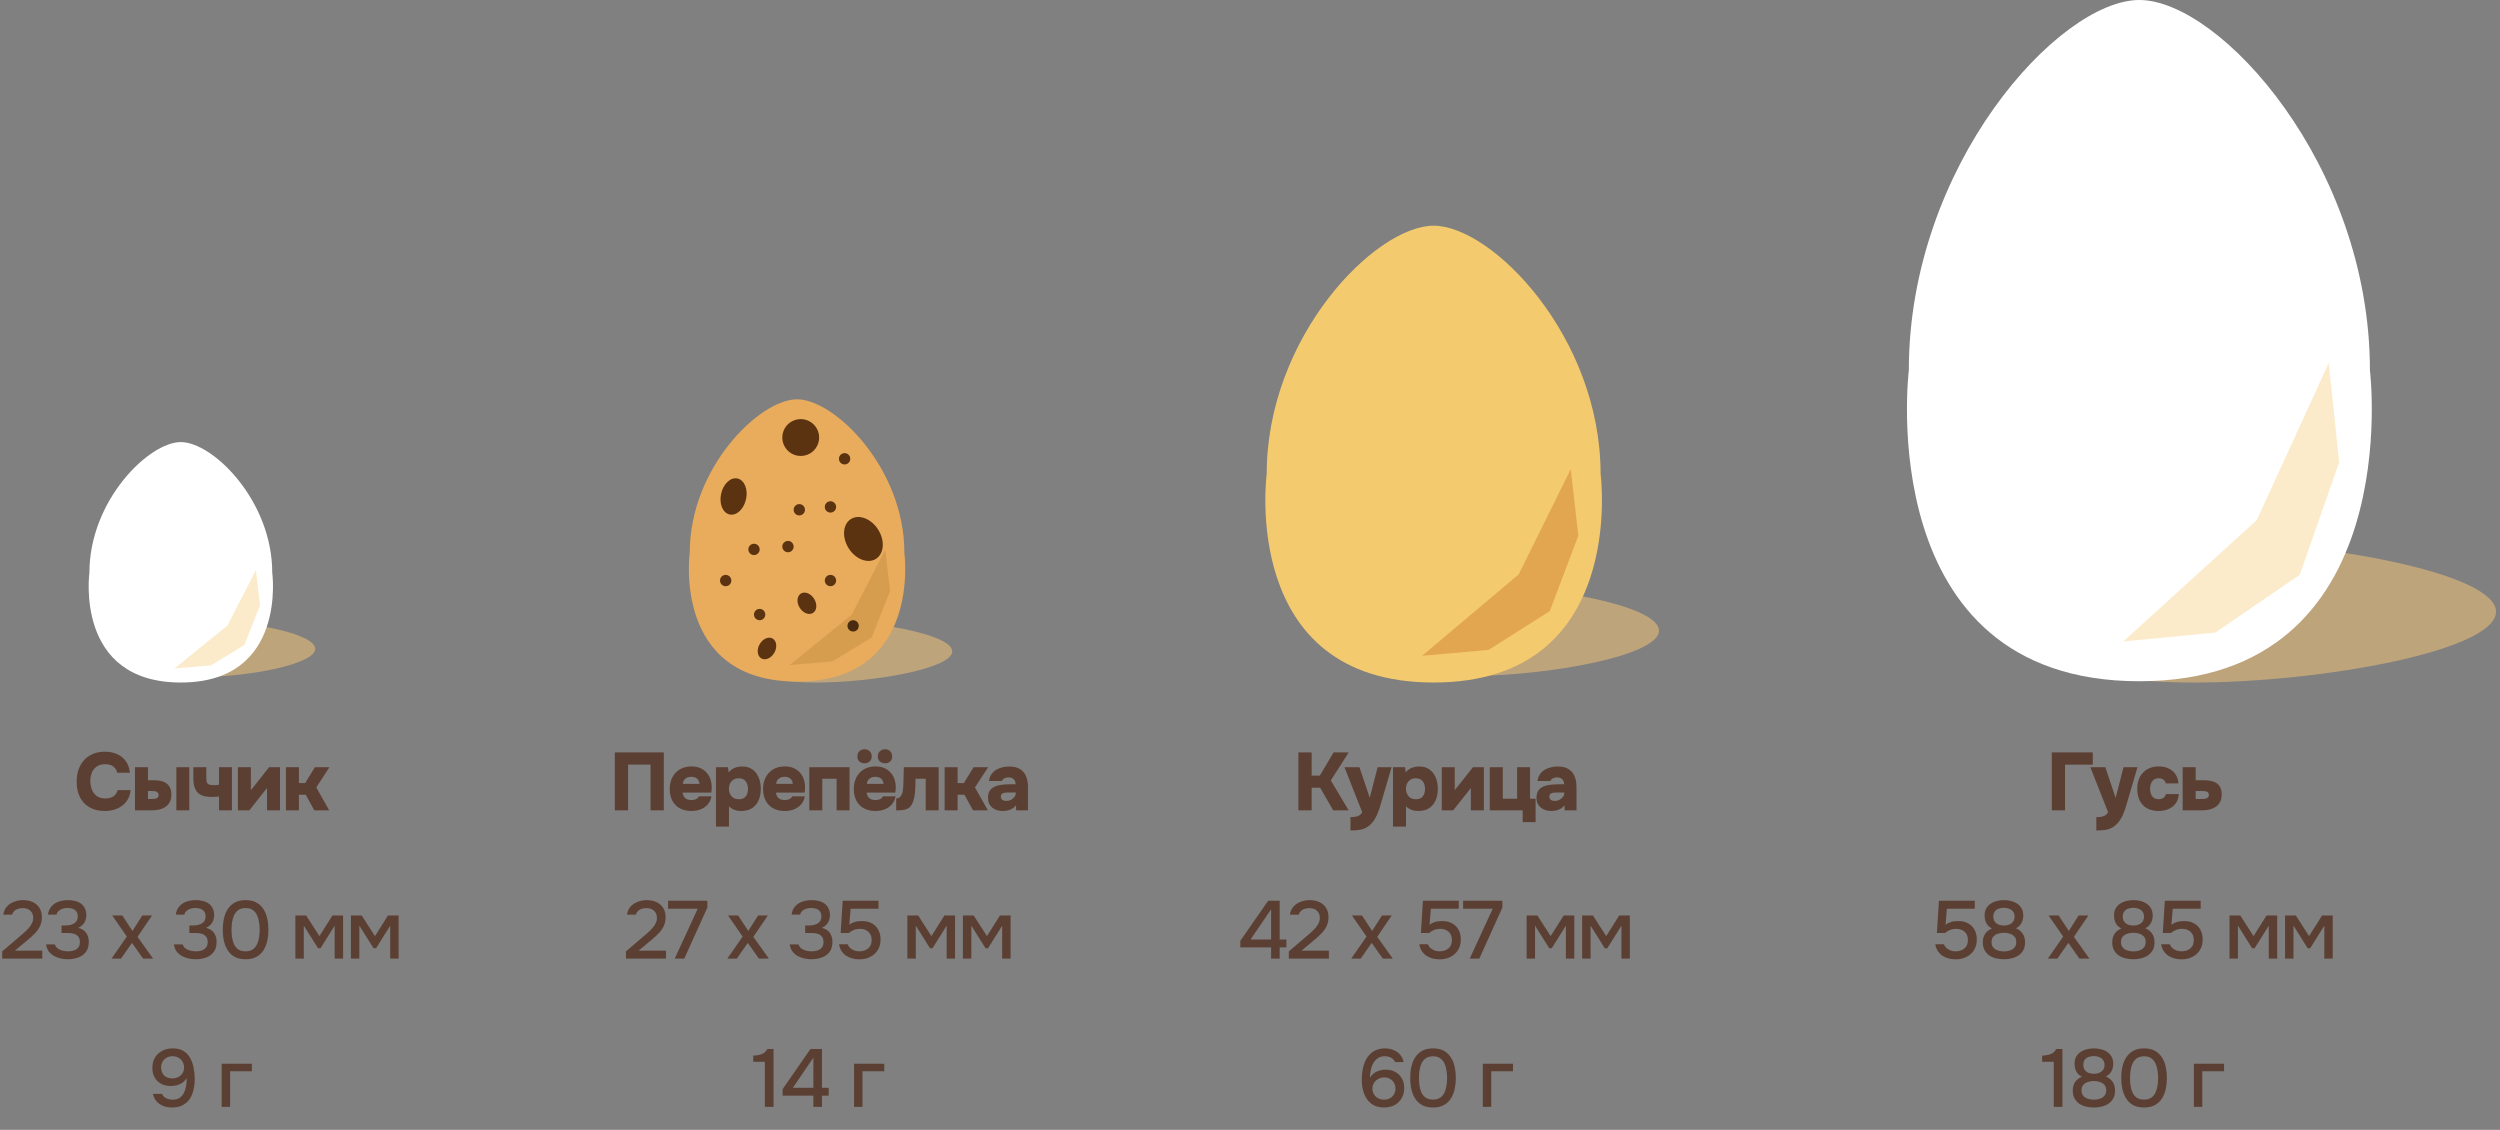 <?xml version="1.0" encoding="UTF-8"?> <svg xmlns="http://www.w3.org/2000/svg" width="489" height="221" viewBox="0 0 489 221" fill="none"><rect x="0" y="0" width="489" height="221" fill="#808080" stroke="none"/><path d="M61.658 126.911C61.658 129.97 48.306 132.45 38.669 132.45C29.033 132.45 26.76 129.97 26.76 126.911C26.76 123.851 29.033 121.371 38.669 121.371C48.306 121.371 61.658 123.851 61.658 126.911Z" fill="#BEA47B"></path><path d="M53.252 112.029C53.252 112.029 56.221 133.501 35.37 133.501C14.519 133.501 17.488 112.029 17.488 112.029C17.488 97.889 29.122 86.471 35.37 86.471C41.617 86.471 53.252 97.889 53.252 112.029Z" fill="white"></path><path d="M44.477 122.37L34.12 130.755L41.258 130.142L47.809 126.153L50.865 118.384L50.055 111.531L44.477 122.37Z" fill="#FBEBCA"></path><path d="M20.547 158.63C19.374 158.63 18.371 158.395 17.539 157.926C16.707 157.457 16.073 156.79 15.635 155.926C15.209 155.062 14.995 154.049 14.995 152.886C14.995 151.702 15.219 150.673 15.667 149.798C16.115 148.923 16.75 148.246 17.571 147.766C18.403 147.275 19.385 147.03 20.515 147.03C21.39 147.03 22.179 147.185 22.883 147.494C23.587 147.803 24.158 148.262 24.595 148.87C25.043 149.467 25.315 150.225 25.411 151.142H22.931C22.803 150.619 22.542 150.214 22.147 149.926C21.763 149.627 21.241 149.478 20.579 149.478C19.865 149.478 19.294 149.643 18.867 149.974C18.441 150.294 18.131 150.705 17.939 151.206C17.758 151.707 17.667 152.23 17.667 152.774C17.667 153.339 17.763 153.883 17.955 154.406C18.158 154.929 18.473 155.355 18.899 155.686C19.337 156.017 19.913 156.182 20.627 156.182C21.054 156.182 21.427 156.118 21.747 155.99C22.078 155.862 22.35 155.675 22.563 155.43C22.777 155.185 22.926 154.891 23.011 154.55H25.555C25.47 155.435 25.187 156.182 24.707 156.79C24.238 157.398 23.635 157.857 22.899 158.166C22.174 158.475 21.39 158.63 20.547 158.63ZM26.398 158.502V150.07H28.942V152.614H30.11C30.568 152.614 31.006 152.657 31.422 152.742C31.838 152.827 32.2 152.977 32.51 153.19C32.83 153.403 33.075 153.697 33.246 154.07C33.427 154.433 33.518 154.897 33.518 155.462C33.518 156.027 33.411 156.502 33.198 156.886C32.995 157.27 32.718 157.585 32.366 157.83C32.014 158.065 31.614 158.235 31.166 158.342C30.728 158.449 30.275 158.502 29.806 158.502H26.398ZM28.942 156.278H29.662C29.875 156.278 30.062 156.267 30.222 156.246C30.392 156.225 30.536 156.187 30.654 156.134C30.782 156.07 30.872 155.99 30.926 155.894C30.99 155.798 31.022 155.675 31.022 155.526C31.022 155.366 30.99 155.238 30.926 155.142C30.872 155.035 30.798 154.955 30.702 154.902C30.606 154.838 30.488 154.795 30.35 154.774C30.222 154.742 30.072 154.726 29.902 154.726H28.942V156.278ZM34.494 158.502V150.07H37.022V158.502H34.494ZM42.839 158.502V155.798C42.413 155.841 42.093 155.867 41.879 155.878C41.676 155.878 41.484 155.878 41.303 155.878C40.492 155.878 39.831 155.75 39.319 155.494C38.807 155.238 38.428 154.843 38.183 154.31C37.938 153.777 37.815 153.105 37.815 152.294V150.07H40.359V152.214C40.359 152.47 40.38 152.705 40.423 152.918C40.477 153.121 40.599 153.281 40.791 153.398C40.983 153.515 41.287 153.574 41.703 153.574C41.852 153.574 42.023 153.569 42.215 153.558C42.418 153.547 42.626 153.531 42.839 153.51V150.07H45.367V158.502H42.839ZM46.531 158.502V150.07H49.075V154.582C49.139 154.486 49.203 154.39 49.267 154.294C49.342 154.198 49.417 154.113 49.491 154.038L52.627 150.07H54.771V158.502H52.227V154.118C52.153 154.235 52.073 154.347 51.987 154.454C51.902 154.55 51.817 154.651 51.731 154.758L48.771 158.502H46.531ZM55.926 158.502V150.07H58.47V153.174H59.686L61.59 150.07H64.438L61.862 154.022L64.39 158.502H61.478L59.798 155.446H58.47V158.502H55.926Z" fill="#5B3F33"></path><path d="M0.432 187.502V186.094L3.616 183.374C3.883 183.15 4.176 182.899 4.496 182.622C4.827 182.345 5.141 182.046 5.44 181.726C5.749 181.406 6 181.065 6.192 180.702C6.395 180.339 6.496 179.961 6.496 179.566C6.496 178.958 6.309 178.483 5.936 178.142C5.573 177.801 5.077 177.63 4.448 177.63C3.915 177.63 3.461 177.742 3.088 177.966C2.725 178.19 2.485 178.505 2.368 178.91H0.64C0.736 178.259 0.976 177.726 1.36 177.31C1.744 176.894 2.213 176.585 2.768 176.382C3.323 176.169 3.904 176.062 4.512 176.062C5.216 176.062 5.845 176.19 6.4 176.446C6.955 176.702 7.392 177.081 7.712 177.582C8.032 178.073 8.192 178.675 8.192 179.39C8.192 180.062 8.064 180.659 7.808 181.182C7.552 181.705 7.211 182.179 6.784 182.606C6.368 183.033 5.915 183.449 5.424 183.854L2.912 185.95H8.272V187.502H0.432ZM13.271 187.63C12.791 187.63 12.317 187.577 11.847 187.47C11.378 187.363 10.941 187.198 10.535 186.974C10.141 186.75 9.805 186.451 9.527 186.078C9.261 185.705 9.09 185.251 9.015 184.718H10.727C10.845 185.059 11.037 185.331 11.303 185.534C11.581 185.726 11.89 185.865 12.231 185.95C12.583 186.035 12.935 186.078 13.287 186.078C13.522 186.078 13.773 186.057 14.039 186.014C14.317 185.971 14.573 185.886 14.807 185.758C15.053 185.63 15.25 185.443 15.399 185.198C15.549 184.953 15.623 184.638 15.623 184.254C15.623 183.881 15.554 183.582 15.415 183.358C15.277 183.123 15.09 182.942 14.855 182.814C14.631 182.686 14.375 182.601 14.087 182.558C13.799 182.515 13.501 182.494 13.191 182.494H12.039V181.022H12.759C13.101 181.022 13.421 180.99 13.719 180.926C14.018 180.851 14.274 180.75 14.487 180.622C14.711 180.483 14.887 180.307 15.015 180.094C15.143 179.87 15.207 179.598 15.207 179.278C15.207 178.83 15.111 178.489 14.919 178.254C14.727 178.009 14.477 177.838 14.167 177.742C13.858 177.646 13.522 177.598 13.159 177.598C12.861 177.598 12.562 177.646 12.263 177.742C11.975 177.827 11.719 177.966 11.495 178.158C11.271 178.35 11.122 178.595 11.047 178.894H9.383C9.447 178.393 9.597 177.966 9.831 177.614C10.077 177.251 10.375 176.953 10.727 176.718C11.09 176.483 11.49 176.318 11.927 176.222C12.365 176.115 12.818 176.062 13.287 176.062C13.767 176.062 14.221 176.115 14.647 176.222C15.085 176.318 15.469 176.483 15.799 176.718C16.13 176.953 16.391 177.262 16.583 177.646C16.786 178.019 16.887 178.478 16.887 179.022C16.887 179.395 16.823 179.742 16.695 180.062C16.578 180.382 16.397 180.665 16.151 180.91C15.917 181.145 15.629 181.342 15.287 181.502C15.746 181.598 16.13 181.774 16.439 182.03C16.749 182.286 16.978 182.601 17.127 182.974C17.287 183.337 17.367 183.742 17.367 184.19C17.367 184.894 17.239 185.47 16.983 185.918C16.727 186.366 16.391 186.713 15.975 186.958C15.57 187.203 15.127 187.379 14.647 187.486C14.167 187.582 13.709 187.63 13.271 187.63ZM21.814 187.502L24.806 183.198L21.958 179.07H23.926L25.91 182.094L27.83 179.07H29.734L26.902 183.246L29.942 187.502H27.99L25.814 184.43L23.67 187.502H21.814ZM38.273 187.63C37.793 187.63 37.319 187.577 36.849 187.47C36.38 187.363 35.943 187.198 35.537 186.974C35.142 186.75 34.806 186.451 34.529 186.078C34.263 185.705 34.092 185.251 34.017 184.718H35.729C35.846 185.059 36.038 185.331 36.305 185.534C36.583 185.726 36.892 185.865 37.233 185.95C37.585 186.035 37.937 186.078 38.289 186.078C38.524 186.078 38.775 186.057 39.041 186.014C39.319 185.971 39.575 185.886 39.809 185.758C40.054 185.63 40.252 185.443 40.401 185.198C40.55 184.953 40.625 184.638 40.625 184.254C40.625 183.881 40.556 183.582 40.417 183.358C40.279 183.123 40.092 182.942 39.857 182.814C39.633 182.686 39.377 182.601 39.089 182.558C38.801 182.515 38.502 182.494 38.193 182.494H37.041V181.022H37.761C38.102 181.022 38.422 180.99 38.721 180.926C39.02 180.851 39.276 180.75 39.489 180.622C39.713 180.483 39.889 180.307 40.017 180.094C40.145 179.87 40.209 179.598 40.209 179.278C40.209 178.83 40.113 178.489 39.921 178.254C39.729 178.009 39.478 177.838 39.169 177.742C38.86 177.646 38.524 177.598 38.161 177.598C37.862 177.598 37.564 177.646 37.265 177.742C36.977 177.827 36.721 177.966 36.497 178.158C36.273 178.35 36.124 178.595 36.049 178.894H34.385C34.449 178.393 34.599 177.966 34.833 177.614C35.078 177.251 35.377 176.953 35.729 176.718C36.092 176.483 36.492 176.318 36.929 176.222C37.367 176.115 37.82 176.062 38.289 176.062C38.769 176.062 39.222 176.115 39.649 176.222C40.087 176.318 40.471 176.483 40.801 176.718C41.132 176.953 41.393 177.262 41.585 177.646C41.788 178.019 41.889 178.478 41.889 179.022C41.889 179.395 41.825 179.742 41.697 180.062C41.58 180.382 41.398 180.665 41.153 180.91C40.919 181.145 40.63 181.342 40.289 181.502C40.748 181.598 41.132 181.774 41.441 182.03C41.751 182.286 41.98 182.601 42.129 182.974C42.289 183.337 42.369 183.742 42.369 184.19C42.369 184.894 42.241 185.47 41.985 185.918C41.729 186.366 41.393 186.713 40.977 186.958C40.572 187.203 40.129 187.379 39.649 187.486C39.169 187.582 38.711 187.63 38.273 187.63ZM48.041 187.63C47.231 187.63 46.543 187.486 45.977 187.198C45.412 186.899 44.953 186.489 44.601 185.966C44.249 185.433 43.988 184.819 43.817 184.126C43.657 183.422 43.577 182.665 43.577 181.854C43.577 181.043 43.657 180.291 43.817 179.598C43.977 178.894 44.233 178.281 44.585 177.758C44.948 177.225 45.412 176.809 45.977 176.51C46.553 176.211 47.241 176.062 48.041 176.062C48.895 176.062 49.604 176.222 50.169 176.542C50.745 176.862 51.204 177.299 51.545 177.854C51.897 178.398 52.143 179.017 52.281 179.71C52.431 180.403 52.505 181.118 52.505 181.854C52.505 182.59 52.431 183.305 52.281 183.998C52.132 184.691 51.887 185.31 51.545 185.854C51.204 186.398 50.745 186.83 50.169 187.15C49.593 187.47 48.884 187.63 48.041 187.63ZM48.041 186.078C48.628 186.078 49.103 185.95 49.465 185.694C49.828 185.427 50.105 185.081 50.297 184.654C50.489 184.227 50.617 183.769 50.681 183.278C50.756 182.787 50.793 182.313 50.793 181.854C50.793 181.406 50.756 180.937 50.681 180.446C50.617 179.945 50.489 179.481 50.297 179.054C50.105 178.627 49.828 178.281 49.465 178.014C49.113 177.747 48.644 177.614 48.057 177.614C47.46 177.614 46.975 177.747 46.601 178.014C46.239 178.281 45.961 178.627 45.769 179.054C45.577 179.481 45.449 179.939 45.385 180.43C45.321 180.921 45.289 181.395 45.289 181.854C45.289 182.313 45.321 182.787 45.385 183.278C45.449 183.769 45.572 184.227 45.753 184.654C45.945 185.081 46.223 185.427 46.585 185.694C46.959 185.95 47.444 186.078 48.041 186.078ZM57.777 187.502V179.07H59.889L62.481 183.102L65.025 179.07H67.105V187.502H65.457V181.07L62.689 185.486H62.209L59.425 181.054V187.502H57.777ZM68.641 187.502V179.07H70.753L73.345 183.102L75.889 179.07H77.969V187.502H76.321V181.07L73.553 185.486H73.073L70.289 181.054V187.502H68.641Z" fill="#5B3F33"></path><path d="M33.624 216.63C33.037 216.63 32.488 216.534 31.976 216.342C31.464 216.15 31.021 215.857 30.648 215.462C30.285 215.057 30.04 214.555 29.912 213.958H31.672C31.843 214.342 32.125 214.63 32.52 214.822C32.925 215.003 33.336 215.094 33.752 215.094C34.285 215.094 34.728 214.987 35.08 214.774C35.432 214.55 35.709 214.251 35.912 213.878C36.125 213.494 36.275 213.073 36.36 212.614C36.456 212.145 36.504 211.665 36.504 211.174C36.504 211.121 36.504 211.067 36.504 211.014C36.504 210.95 36.504 210.897 36.504 210.854C36.291 211.238 36.013 211.547 35.672 211.782C35.341 212.017 34.979 212.182 34.584 212.278C34.189 212.374 33.795 212.422 33.4 212.422C32.739 212.422 32.131 212.289 31.576 212.022C31.032 211.745 30.6 211.339 30.28 210.806C29.96 210.273 29.8 209.627 29.8 208.87C29.8 208.091 29.971 207.419 30.312 206.854C30.664 206.278 31.144 205.835 31.752 205.526C32.36 205.217 33.048 205.062 33.816 205.062C34.648 205.062 35.341 205.233 35.896 205.574C36.451 205.915 36.888 206.379 37.208 206.966C37.528 207.542 37.752 208.182 37.88 208.886C38.019 209.579 38.088 210.278 38.088 210.982C38.088 211.771 38.008 212.507 37.848 213.19C37.688 213.873 37.432 214.475 37.08 214.998C36.728 215.51 36.264 215.91 35.688 216.198C35.123 216.486 34.435 216.63 33.624 216.63ZM33.72 210.934C34.157 210.934 34.547 210.843 34.888 210.662C35.24 210.47 35.512 210.219 35.704 209.91C35.907 209.59 36.008 209.233 36.008 208.838C36.008 208.39 35.907 208.001 35.704 207.67C35.512 207.329 35.245 207.067 34.904 206.886C34.573 206.694 34.195 206.598 33.768 206.598C33.32 206.598 32.925 206.694 32.584 206.886C32.253 207.078 31.992 207.339 31.8 207.67C31.608 208.001 31.512 208.363 31.512 208.758C31.512 209.419 31.704 209.947 32.088 210.342C32.483 210.737 33.027 210.934 33.72 210.934ZM43.361 216.502V208.07H49.264V209.542H45.008V216.502H43.361Z" fill="#5B3F33"></path><path d="M186.26 127.408C186.26 130.773 170.789 133.502 159.623 133.502C148.457 133.502 145.823 130.773 145.823 127.408C145.823 124.043 148.457 121.314 159.623 121.314C170.789 121.314 186.26 124.043 186.26 127.408Z" fill="#BEA47B"></path><path d="M176.894 108.107C176.894 108.107 180.38 133.315 155.903 133.315C131.426 133.315 134.911 108.107 134.911 108.107C134.911 91.508 148.569 78.103 155.903 78.103C163.237 78.103 176.894 91.508 176.894 108.107Z" fill="#E9AB5C"></path><path d="M166.598 120.248L154.439 130.091L162.819 129.371L170.508 124.688L174.096 115.569L173.145 107.523L166.598 120.248Z" fill="#D79D4E"></path><ellipse cx="156.62" cy="85.581" rx="3.6" ry="3.601" fill="#5B3310"></ellipse><ellipse cx="156.344" cy="99.71" rx="1.108" ry="1.108" fill="#5B3310"></ellipse><ellipse cx="147.484" cy="107.463" rx="1.108" ry="1.108" fill="#5B3310"></ellipse><ellipse cx="162.437" cy="113.555" rx="1.108" ry="1.108" fill="#5B3310"></ellipse><ellipse cx="162.437" cy="99.153" rx="1.108" ry="1.108" fill="#5B3310"></ellipse><ellipse cx="154.127" cy="106.913" rx="1.108" ry="1.108" fill="#5B3310"></ellipse><ellipse cx="141.942" cy="113.555" rx="1.108" ry="1.108" fill="#5B3310"></ellipse><ellipse cx="148.585" cy="120.206" rx="1.108" ry="1.108" fill="#5B3310"></ellipse><ellipse cx="166.871" cy="122.422" rx="1.108" ry="1.108" fill="#4A2B0F"></ellipse><ellipse cx="165.205" cy="89.741" rx="1.108" ry="1.108" fill="#5B3310"></ellipse><ellipse cx="2.493" cy="3.601" rx="2.493" ry="3.601" transform="matrix(0.977 0.215 -0.215 0.977 141.826 93.059)" fill="#5B3310"></ellipse><ellipse cx="3.413" cy="4.601" rx="3.413" ry="4.601" transform="matrix(0.846 -0.533 0.533 0.846 163.546 103.348)" fill="#5B3310"></ellipse><ellipse cx="1.659" cy="2.236" rx="1.659" ry="2.236" transform="matrix(0.846 -0.533 0.533 0.846 155.236 116.992)" fill="#5B3310"></ellipse><ellipse cx="1.659" cy="2.236" rx="1.659" ry="2.236" transform="matrix(0.873 0.488 -0.488 0.873 149.664 124.082)" fill="#5B3310"></ellipse><path d="M120.259 158.502V147.174H129.843V158.502H127.251V149.558H122.851V158.502H120.259ZM135.238 158.63C134.364 158.63 133.606 158.454 132.966 158.102C132.337 157.75 131.852 157.254 131.51 156.614C131.169 155.963 130.998 155.201 130.998 154.326C130.998 153.451 131.174 152.683 131.526 152.022C131.878 151.361 132.369 150.843 132.998 150.47C133.638 150.097 134.39 149.91 135.254 149.91C135.873 149.91 136.428 150.011 136.918 150.214C137.409 150.417 137.825 150.705 138.166 151.078C138.508 151.441 138.769 151.878 138.95 152.39C139.132 152.902 139.217 153.467 139.206 154.086C139.206 154.246 139.201 154.406 139.19 154.566C139.18 154.715 139.153 154.87 139.11 155.03H133.51C133.542 155.297 133.622 155.542 133.75 155.766C133.878 155.99 134.06 156.166 134.294 156.294C134.529 156.422 134.828 156.486 135.19 156.486C135.446 156.486 135.676 156.459 135.878 156.406C136.092 156.342 136.268 156.257 136.406 156.15C136.545 156.033 136.636 155.905 136.678 155.766H139.174C139.036 156.438 138.769 156.987 138.374 157.414C137.98 157.83 137.51 158.139 136.966 158.342C136.422 158.534 135.846 158.63 135.238 158.63ZM133.558 153.318H136.806C136.806 153.094 136.748 152.875 136.63 152.662C136.524 152.449 136.353 152.278 136.118 152.15C135.884 152.011 135.58 151.942 135.206 151.942C134.844 151.942 134.54 152.011 134.294 152.15C134.049 152.289 133.868 152.465 133.75 152.678C133.633 152.891 133.569 153.105 133.558 153.318ZM140.042 161.686V150.07H142.394L142.522 151.078C142.895 150.63 143.311 150.326 143.77 150.166C144.228 150.006 144.708 149.926 145.21 149.926C145.988 149.926 146.644 150.118 147.178 150.502C147.711 150.886 148.116 151.409 148.394 152.07C148.671 152.731 148.81 153.473 148.81 154.294C148.81 155.115 148.671 155.857 148.394 156.518C148.116 157.169 147.695 157.686 147.13 158.07C146.564 158.443 145.844 158.63 144.97 158.63C144.586 158.63 144.239 158.587 143.93 158.502C143.631 158.406 143.37 158.289 143.146 158.15C142.922 158.011 142.735 157.867 142.586 157.718V161.686H140.042ZM144.522 156.326C144.991 156.326 145.354 156.225 145.61 156.022C145.866 155.819 146.047 155.563 146.154 155.254C146.26 154.945 146.314 154.635 146.314 154.326C146.314 153.985 146.255 153.654 146.138 153.334C146.02 153.003 145.828 152.737 145.562 152.534C145.295 152.331 144.932 152.23 144.474 152.23C144.058 152.23 143.706 152.331 143.418 152.534C143.14 152.726 142.927 152.977 142.778 153.286C142.639 153.595 142.57 153.926 142.57 154.278C142.57 154.63 142.639 154.961 142.778 155.27C142.916 155.579 143.13 155.835 143.418 156.038C143.706 156.23 144.074 156.326 144.522 156.326ZM153.497 158.63C152.623 158.63 151.865 158.454 151.225 158.102C150.596 157.75 150.111 157.254 149.769 156.614C149.428 155.963 149.257 155.201 149.257 154.326C149.257 153.451 149.433 152.683 149.785 152.022C150.137 151.361 150.628 150.843 151.257 150.47C151.897 150.097 152.649 149.91 153.513 149.91C154.132 149.91 154.687 150.011 155.177 150.214C155.668 150.417 156.084 150.705 156.425 151.078C156.767 151.441 157.028 151.878 157.209 152.39C157.391 152.902 157.476 153.467 157.465 154.086C157.465 154.246 157.46 154.406 157.449 154.566C157.439 154.715 157.412 154.87 157.369 155.03H151.769C151.801 155.297 151.881 155.542 152.009 155.766C152.137 155.99 152.319 156.166 152.553 156.294C152.788 156.422 153.087 156.486 153.449 156.486C153.705 156.486 153.935 156.459 154.137 156.406C154.351 156.342 154.527 156.257 154.665 156.15C154.804 156.033 154.895 155.905 154.937 155.766H157.433C157.295 156.438 157.028 156.987 156.633 157.414C156.239 157.83 155.769 158.139 155.225 158.342C154.681 158.534 154.105 158.63 153.497 158.63ZM151.817 153.318H155.065C155.065 153.094 155.007 152.875 154.889 152.662C154.783 152.449 154.612 152.278 154.377 152.15C154.143 152.011 153.839 151.942 153.465 151.942C153.103 151.942 152.799 152.011 152.553 152.15C152.308 152.289 152.127 152.465 152.009 152.678C151.892 152.891 151.828 153.105 151.817 153.318ZM158.3 158.502V150.07H166.172V158.502H163.644V152.326H160.844V158.502H158.3ZM171.24 158.63C170.366 158.63 169.608 158.454 168.968 158.102C168.339 157.75 167.854 157.254 167.512 156.614C167.171 155.963 167 155.201 167 154.326C167 153.451 167.176 152.683 167.528 152.022C167.88 151.361 168.371 150.843 169 150.47C169.64 150.097 170.392 149.91 171.256 149.91C171.875 149.91 172.43 150.011 172.92 150.214C173.411 150.417 173.827 150.705 174.168 151.078C174.51 151.441 174.771 151.878 174.952 152.39C175.134 152.902 175.219 153.467 175.208 154.086C175.208 154.246 175.203 154.406 175.192 154.566C175.182 154.715 175.155 154.87 175.112 155.03H169.512C169.544 155.297 169.624 155.542 169.752 155.766C169.88 155.99 170.062 156.166 170.296 156.294C170.531 156.422 170.83 156.486 171.192 156.486C171.448 156.486 171.678 156.459 171.88 156.406C172.094 156.342 172.27 156.257 172.408 156.15C172.547 156.033 172.638 155.905 172.68 155.766H175.176C175.038 156.438 174.771 156.987 174.376 157.414C173.982 157.83 173.512 158.139 172.968 158.342C172.424 158.534 171.848 158.63 171.24 158.63ZM169.56 153.318H172.808C172.808 153.094 172.75 152.875 172.632 152.662C172.526 152.449 172.355 152.278 172.12 152.15C171.886 152.011 171.582 151.942 171.208 151.942C170.846 151.942 170.542 152.011 170.296 152.15C170.051 152.289 169.87 152.465 169.752 152.678C169.635 152.891 169.571 153.105 169.56 153.318ZM173.112 149.302C172.739 149.302 172.408 149.19 172.12 148.966C171.843 148.731 171.704 148.395 171.704 147.958C171.704 147.51 171.848 147.163 172.136 146.918C172.435 146.673 172.766 146.55 173.128 146.55C173.502 146.55 173.822 146.673 174.088 146.918C174.366 147.153 174.504 147.494 174.504 147.942C174.504 148.39 174.366 148.731 174.088 148.966C173.822 149.19 173.496 149.302 173.112 149.302ZM169.096 149.302C168.723 149.302 168.398 149.19 168.12 148.966C167.843 148.731 167.704 148.395 167.704 147.958C167.704 147.51 167.843 147.163 168.12 146.918C168.408 146.673 168.734 146.55 169.096 146.55C169.47 146.55 169.795 146.673 170.072 146.918C170.36 147.153 170.504 147.499 170.504 147.958C170.504 148.395 170.36 148.731 170.072 148.966C169.795 149.19 169.47 149.302 169.096 149.302ZM175.293 158.518V156.182C175.549 156.182 175.763 156.118 175.933 155.99C176.104 155.851 176.243 155.681 176.349 155.478C176.477 155.222 176.563 154.934 176.605 154.614C176.648 154.294 176.675 153.99 176.685 153.702C176.707 153.265 176.723 152.806 176.733 152.326C176.755 151.835 176.765 151.387 176.765 150.982C176.776 150.566 176.781 150.262 176.781 150.07H183.597V158.502H181.069V152.326H179.069C179.069 152.667 179.064 153.051 179.053 153.478C179.043 153.894 179.021 154.321 178.989 154.758C178.957 155.185 178.904 155.585 178.829 155.958C178.744 156.363 178.632 156.731 178.493 157.062C178.365 157.382 178.179 157.659 177.933 157.894C177.667 158.129 177.325 158.294 176.909 158.39C176.493 158.475 175.955 158.518 175.293 158.518ZM184.767 158.502V150.07H187.311V153.174H188.527L190.431 150.07H193.279L190.703 154.022L193.231 158.502H190.319L188.639 155.446H187.311V158.502H184.767ZM196.081 158.63C195.718 158.63 195.366 158.577 195.025 158.47C194.694 158.363 194.39 158.203 194.113 157.99C193.846 157.777 193.633 157.51 193.473 157.19C193.323 156.87 193.249 156.497 193.249 156.07C193.249 155.462 193.371 154.982 193.617 154.63C193.873 154.267 194.214 154.001 194.641 153.83C195.078 153.649 195.574 153.531 196.129 153.478C196.683 153.425 197.259 153.398 197.857 153.398H198.657C198.657 153.131 198.603 152.902 198.497 152.71C198.401 152.507 198.251 152.347 198.049 152.23C197.846 152.113 197.595 152.054 197.297 152.054C197.083 152.054 196.881 152.086 196.689 152.15C196.507 152.203 196.353 152.283 196.225 152.39C196.107 152.486 196.027 152.609 195.985 152.758H193.441C193.515 152.257 193.67 151.83 193.905 151.478C194.15 151.115 194.449 150.822 194.801 150.598C195.163 150.374 195.569 150.209 196.017 150.102C196.465 149.985 196.923 149.926 197.393 149.926C198.225 149.926 198.907 150.081 199.441 150.39C199.985 150.699 200.39 151.153 200.657 151.75C200.934 152.347 201.073 153.089 201.073 153.974V158.502H198.753L198.737 157.526C198.502 157.803 198.241 158.027 197.953 158.198C197.675 158.358 197.382 158.47 197.073 158.534C196.763 158.598 196.433 158.63 196.081 158.63ZM196.849 156.662C197.179 156.662 197.483 156.587 197.761 156.438C198.038 156.289 198.262 156.097 198.433 155.862C198.603 155.627 198.689 155.377 198.689 155.11V155.014H197.137C196.934 155.014 196.747 155.025 196.577 155.046C196.417 155.067 196.273 155.11 196.145 155.174C196.027 155.227 195.931 155.307 195.857 155.414C195.793 155.51 195.761 155.638 195.761 155.798C195.761 155.979 195.803 156.139 195.889 156.278C195.985 156.406 196.113 156.502 196.273 156.566C196.443 156.63 196.635 156.662 196.849 156.662Z" fill="#5B3F33"></path><path d="M122.432 187.502V186.094L125.616 183.374C125.883 183.15 126.176 182.899 126.496 182.622C126.827 182.345 127.141 182.046 127.44 181.726C127.749 181.406 128 181.065 128.192 180.702C128.395 180.339 128.496 179.961 128.496 179.566C128.496 178.958 128.309 178.483 127.936 178.142C127.573 177.801 127.077 177.63 126.448 177.63C125.915 177.63 125.461 177.742 125.088 177.966C124.725 178.19 124.485 178.505 124.368 178.91H122.64C122.736 178.259 122.976 177.726 123.36 177.31C123.744 176.894 124.213 176.585 124.768 176.382C125.323 176.169 125.904 176.062 126.512 176.062C127.216 176.062 127.845 176.19 128.4 176.446C128.955 176.702 129.392 177.081 129.712 177.582C130.032 178.073 130.192 178.675 130.192 179.39C130.192 180.062 130.064 180.659 129.808 181.182C129.552 181.705 129.211 182.179 128.784 182.606C128.368 183.033 127.915 183.449 127.424 183.854L124.912 185.95H130.272V187.502H122.432ZM131.975 187.502L136.471 177.742H130.679V176.19H138.359V177.518L133.847 187.502H131.975ZM142.267 187.502L145.259 183.198L142.411 179.07H144.379L146.363 182.094L148.283 179.07H150.187L147.355 183.246L150.395 187.502H148.443L146.267 184.43L144.123 187.502H142.267ZM158.726 187.63C158.246 187.63 157.772 187.577 157.302 187.47C156.833 187.363 156.396 187.198 155.99 186.974C155.596 186.75 155.26 186.451 154.982 186.078C154.716 185.705 154.545 185.251 154.47 184.718H156.182C156.3 185.059 156.492 185.331 156.758 185.534C157.036 185.726 157.345 185.865 157.686 185.95C158.038 186.035 158.39 186.078 158.742 186.078C158.977 186.078 159.228 186.057 159.494 186.014C159.772 185.971 160.028 185.886 160.262 185.758C160.508 185.63 160.705 185.443 160.854 185.198C161.004 184.953 161.078 184.638 161.078 184.254C161.078 183.881 161.009 183.582 160.87 183.358C160.732 183.123 160.545 182.942 160.31 182.814C160.086 182.686 159.83 182.601 159.542 182.558C159.254 182.515 158.956 182.494 158.646 182.494H157.494V181.022H158.214C158.556 181.022 158.876 180.99 159.174 180.926C159.473 180.851 159.729 180.75 159.942 180.622C160.166 180.483 160.342 180.307 160.47 180.094C160.598 179.87 160.662 179.598 160.662 179.278C160.662 178.83 160.566 178.489 160.374 178.254C160.182 178.009 159.932 177.838 159.622 177.742C159.313 177.646 158.977 177.598 158.614 177.598C158.316 177.598 158.017 177.646 157.718 177.742C157.43 177.827 157.174 177.966 156.95 178.158C156.726 178.35 156.577 178.595 156.502 178.894H154.838C154.902 178.393 155.052 177.966 155.286 177.614C155.532 177.251 155.83 176.953 156.182 176.718C156.545 176.483 156.945 176.318 157.382 176.222C157.82 176.115 158.273 176.062 158.742 176.062C159.222 176.062 159.676 176.115 160.102 176.222C160.54 176.318 160.924 176.483 161.254 176.718C161.585 176.953 161.846 177.262 162.038 177.646C162.241 178.019 162.342 178.478 162.342 179.022C162.342 179.395 162.278 179.742 162.15 180.062C162.033 180.382 161.852 180.665 161.606 180.91C161.372 181.145 161.084 181.342 160.742 181.502C161.201 181.598 161.585 181.774 161.894 182.03C162.204 182.286 162.433 182.601 162.582 182.974C162.742 183.337 162.822 183.742 162.822 184.19C162.822 184.894 162.694 185.47 162.438 185.918C162.182 186.366 161.846 186.713 161.43 186.958C161.025 187.203 160.582 187.379 160.102 187.486C159.622 187.582 159.164 187.63 158.726 187.63ZM168.094 187.646C167.604 187.646 167.14 187.587 166.702 187.47C166.265 187.353 165.865 187.177 165.502 186.942C165.15 186.697 164.852 186.393 164.606 186.03C164.372 185.657 164.206 185.214 164.11 184.702H165.806C165.902 184.979 166.062 185.219 166.286 185.422C166.521 185.625 166.788 185.785 167.086 185.902C167.396 186.019 167.71 186.078 168.03 186.078C168.51 186.078 168.932 185.998 169.294 185.838C169.668 185.667 169.961 185.422 170.174 185.102C170.388 184.782 170.494 184.371 170.494 183.87C170.494 183.177 170.281 182.638 169.854 182.254C169.428 181.87 168.868 181.678 168.174 181.678C167.758 181.678 167.369 181.753 167.006 181.902C166.654 182.041 166.329 182.238 166.03 182.494H164.43L164.83 176.19H171.838V177.742H166.382L166.126 180.878C166.425 180.643 166.782 180.462 167.198 180.334C167.625 180.206 168.11 180.147 168.654 180.158C169.38 180.158 170.009 180.307 170.542 180.606C171.086 180.905 171.502 181.326 171.79 181.87C172.089 182.403 172.238 183.033 172.238 183.758C172.238 184.579 172.052 185.278 171.678 185.854C171.316 186.43 170.82 186.873 170.19 187.182C169.572 187.491 168.873 187.646 168.094 187.646ZM177.48 187.502V179.07H179.592L182.185 183.102L184.729 179.07H186.809V187.502H185.161V181.07L182.392 185.486H181.912L179.128 181.054V187.502H177.48ZM188.344 187.502V179.07H190.456L193.048 183.102L195.592 179.07H197.672V187.502H196.024V181.07L193.256 185.486H192.776L189.992 181.054V187.502H188.344Z" fill="#5B3F33"></path><path d="M149.608 216.502V207.686H147.336V206.486C147.763 206.454 148.147 206.406 148.488 206.342C148.829 206.267 149.133 206.145 149.4 205.974C149.667 205.793 149.901 205.531 150.104 205.19H151.304V216.502H149.608ZM159.097 216.502V214.31H153.081V213.03L158.521 205.19H160.777V212.774H162.089V214.31H160.777V216.502H159.097ZM155.081 212.774H159.097V206.87L155.081 212.774ZM167.052 216.502V208.07H172.956V209.542H168.7V216.502H167.052Z" fill="#5B3F33"></path><path d="M324.499 123.355C324.499 128.25 302.882 132.218 287.28 132.218C271.677 132.218 267.997 128.25 267.997 123.355C267.997 118.46 271.677 114.492 287.28 114.492C302.882 114.492 324.499 118.46 324.499 123.355Z" fill="#BEA47B"></path><path d="M313.076 92.704C313.076 92.704 318.498 133.501 280.422 133.501C242.346 133.501 247.767 92.704 247.767 92.704C247.767 65.84 269.013 44.145 280.422 44.145C291.831 44.145 313.076 65.84 313.076 92.704Z" fill="#F4CA6F"></path><path d="M297.057 112.35L278.144 128.281L291.179 127.116L303.14 119.536L308.722 104.777L307.242 91.756L297.057 112.35Z" fill="#E3A650"></path><path d="M253.969 158.502V147.174H256.561V151.702H258.161L260.849 147.174H263.809L260.305 152.646L263.793 158.502H260.769L258.225 154.086H256.561V158.502H253.969ZM264.148 162.438V159.83C264.585 159.83 264.942 159.798 265.22 159.734C265.508 159.681 265.748 159.585 265.94 159.446C266.132 159.318 266.302 159.131 266.452 158.886L262.98 150.07H265.908L267.924 156.054L269.46 150.07H272.196L270.004 157.526C269.876 157.985 269.726 158.427 269.556 158.854C269.396 159.281 269.209 159.681 268.996 160.054C268.793 160.427 268.553 160.763 268.276 161.062C268.009 161.361 267.7 161.611 267.348 161.814C267.06 161.985 266.772 162.113 266.484 162.198C266.206 162.283 265.881 162.342 265.508 162.374C265.145 162.417 264.692 162.438 264.148 162.438ZM272.47 161.686V150.07H274.822L274.95 151.078C275.323 150.63 275.739 150.326 276.198 150.166C276.657 150.006 277.137 149.926 277.638 149.926C278.417 149.926 279.073 150.118 279.606 150.502C280.139 150.886 280.545 151.409 280.822 152.07C281.099 152.731 281.238 153.473 281.238 154.294C281.238 155.115 281.099 155.857 280.822 156.518C280.545 157.169 280.123 157.686 279.558 158.07C278.993 158.443 278.273 158.63 277.398 158.63C277.014 158.63 276.667 158.587 276.358 158.502C276.059 158.406 275.798 158.289 275.574 158.15C275.35 158.011 275.163 157.867 275.014 157.718V161.686H272.47ZM276.95 156.326C277.419 156.326 277.782 156.225 278.038 156.022C278.294 155.819 278.475 155.563 278.582 155.254C278.689 154.945 278.742 154.635 278.742 154.326C278.742 153.985 278.683 153.654 278.566 153.334C278.449 153.003 278.257 152.737 277.99 152.534C277.723 152.331 277.361 152.23 276.902 152.23C276.486 152.23 276.134 152.331 275.846 152.534C275.569 152.726 275.355 152.977 275.206 153.286C275.067 153.595 274.998 153.926 274.998 154.278C274.998 154.63 275.067 154.961 275.206 155.27C275.345 155.579 275.558 155.835 275.846 156.038C276.134 156.23 276.502 156.326 276.95 156.326ZM282.006 158.502V150.07H284.55V154.582C284.614 154.486 284.678 154.39 284.742 154.294C284.816 154.198 284.891 154.113 284.966 154.038L288.102 150.07H290.246V158.502H287.702V154.118C287.627 154.235 287.547 154.347 287.462 154.454C287.376 154.55 287.291 154.651 287.206 154.758L284.246 158.502H282.006ZM297.833 160.806V158.502H291.401V150.07H293.945V156.23H296.745V150.07H299.273V156.23H300.361V160.806H297.833ZM303.371 158.63C303.008 158.63 302.656 158.577 302.315 158.47C301.984 158.363 301.68 158.203 301.403 157.99C301.136 157.777 300.923 157.51 300.763 157.19C300.614 156.87 300.539 156.497 300.539 156.07C300.539 155.462 300.662 154.982 300.907 154.63C301.163 154.267 301.504 154.001 301.931 153.83C302.368 153.649 302.864 153.531 303.419 153.478C303.974 153.425 304.55 153.398 305.147 153.398H305.947C305.947 153.131 305.894 152.902 305.787 152.71C305.691 152.507 305.542 152.347 305.339 152.23C305.136 152.113 304.886 152.054 304.587 152.054C304.374 152.054 304.171 152.086 303.979 152.15C303.798 152.203 303.643 152.283 303.515 152.39C303.398 152.486 303.318 152.609 303.275 152.758H300.731C300.806 152.257 300.96 151.83 301.195 151.478C301.44 151.115 301.739 150.822 302.091 150.598C302.454 150.374 302.859 150.209 303.307 150.102C303.755 149.985 304.214 149.926 304.683 149.926C305.515 149.926 306.198 150.081 306.731 150.39C307.275 150.699 307.68 151.153 307.947 151.75C308.224 152.347 308.363 153.089 308.363 153.974V158.502H306.043L306.027 157.526C305.792 157.803 305.531 158.027 305.243 158.198C304.966 158.358 304.672 158.47 304.363 158.534C304.054 158.598 303.723 158.63 303.371 158.63ZM304.139 156.662C304.47 156.662 304.774 156.587 305.051 156.438C305.328 156.289 305.552 156.097 305.723 155.862C305.894 155.627 305.979 155.377 305.979 155.11V155.014H304.427C304.224 155.014 304.038 155.025 303.867 155.046C303.707 155.067 303.563 155.11 303.435 155.174C303.318 155.227 303.222 155.307 303.147 155.414C303.083 155.51 303.051 155.638 303.051 155.798C303.051 155.979 303.094 156.139 303.179 156.278C303.275 156.406 303.403 156.502 303.563 156.566C303.734 156.63 303.926 156.662 304.139 156.662Z" fill="#5B3F33"></path><path d="M248.624 187.502V185.31H242.608V184.03L248.048 176.19H250.304V183.774H251.616V185.31H250.304V187.502H248.624ZM244.608 183.774H248.624V177.87L244.608 183.774ZM252.093 187.502V186.094L255.277 183.374C255.543 183.15 255.837 182.899 256.157 182.622C256.487 182.345 256.802 182.046 257.101 181.726C257.41 181.406 257.661 181.065 257.853 180.702C258.055 180.339 258.157 179.961 258.157 179.566C258.157 178.958 257.97 178.483 257.597 178.142C257.234 177.801 256.738 177.63 256.109 177.63C255.575 177.63 255.122 177.742 254.749 177.966C254.386 178.19 254.146 178.505 254.029 178.91H252.301C252.397 178.259 252.637 177.726 253.021 177.31C253.405 176.894 253.874 176.585 254.429 176.382C254.983 176.169 255.565 176.062 256.173 176.062C256.877 176.062 257.506 176.19 258.061 176.446C258.615 176.702 259.053 177.081 259.373 177.582C259.693 178.073 259.853 178.675 259.853 179.39C259.853 180.062 259.725 180.659 259.469 181.182C259.213 181.705 258.871 182.179 258.445 182.606C258.029 183.033 257.575 183.449 257.085 183.854L254.573 185.95H259.933V187.502H252.093ZM264.298 187.502L267.29 183.198L264.442 179.07H266.41L268.394 182.094L270.314 179.07H272.219L269.386 183.246L272.427 187.502H270.474L268.298 184.43L266.154 187.502H264.298ZM281.59 187.646C281.099 187.646 280.635 187.587 280.198 187.47C279.761 187.353 279.361 187.177 278.998 186.942C278.646 186.697 278.347 186.393 278.102 186.03C277.867 185.657 277.702 185.214 277.606 184.702H279.302C279.398 184.979 279.558 185.219 279.782 185.422C280.017 185.625 280.283 185.785 280.582 185.902C280.891 186.019 281.206 186.078 281.526 186.078C282.006 186.078 282.427 185.998 282.79 185.838C283.163 185.667 283.457 185.422 283.67 185.102C283.883 184.782 283.99 184.371 283.99 183.87C283.99 183.177 283.777 182.638 283.35 182.254C282.923 181.87 282.363 181.678 281.67 181.678C281.254 181.678 280.865 181.753 280.502 181.902C280.15 182.041 279.825 182.238 279.526 182.494H277.926L278.326 176.19H285.334V177.742H279.878L279.622 180.878C279.921 180.643 280.278 180.462 280.694 180.334C281.121 180.206 281.606 180.147 282.15 180.158C282.875 180.158 283.505 180.307 284.038 180.606C284.582 180.905 284.998 181.326 285.286 181.87C285.585 182.403 285.734 183.033 285.734 183.758C285.734 184.579 285.547 185.278 285.174 185.854C284.811 186.43 284.315 186.873 283.686 187.182C283.067 187.491 282.369 187.646 281.59 187.646ZM287.481 187.502L291.977 177.742H286.185V176.19H293.865V177.518L289.353 187.502H287.481ZM298.605 187.502V179.07H300.717L303.31 183.102L305.854 179.07H307.934V187.502H306.286V181.07L303.517 185.486H303.037L300.253 181.054V187.502H298.605ZM309.469 187.502V179.07H311.581L314.173 183.102L316.717 179.07H318.797V187.502H317.149V181.07L314.381 185.486H313.901L311.117 181.054V187.502H309.469Z" fill="#5B3F33"></path><path d="M270.732 216.63C269.953 216.63 269.287 216.486 268.732 216.198C268.177 215.899 267.724 215.494 267.372 214.982C267.02 214.47 266.764 213.889 266.604 213.238C266.444 212.577 266.364 211.889 266.364 211.174C266.364 210.342 266.449 209.558 266.62 208.822C266.791 208.086 267.057 207.435 267.42 206.87C267.793 206.305 268.268 205.862 268.844 205.542C269.431 205.222 270.129 205.062 270.94 205.062C271.516 205.062 272.049 205.163 272.54 205.366C273.041 205.558 273.468 205.851 273.82 206.246C274.172 206.641 274.423 207.137 274.572 207.734H272.876C272.705 207.361 272.439 207.078 272.076 206.886C271.713 206.694 271.324 206.598 270.908 206.598C270.449 206.598 270.055 206.683 269.724 206.854C269.404 207.014 269.132 207.238 268.908 207.526C268.684 207.803 268.503 208.123 268.364 208.486C268.225 208.849 268.124 209.227 268.06 209.622C267.996 210.006 267.964 210.385 267.964 210.758C268.22 210.385 268.508 210.086 268.828 209.862C269.159 209.638 269.511 209.478 269.884 209.382C270.257 209.275 270.625 209.222 270.988 209.222C271.745 209.222 272.396 209.377 272.94 209.686C273.484 209.985 273.905 210.406 274.204 210.95C274.513 211.483 274.668 212.107 274.668 212.822C274.668 213.579 274.497 214.246 274.156 214.822C273.825 215.398 273.361 215.846 272.764 216.166C272.177 216.475 271.5 216.63 270.732 216.63ZM270.716 215.094C271.164 215.094 271.553 214.998 271.884 214.806C272.225 214.614 272.487 214.358 272.668 214.038C272.86 213.707 272.956 213.345 272.956 212.95C272.956 212.534 272.865 212.161 272.684 211.83C272.503 211.499 272.247 211.238 271.916 211.046C271.596 210.843 271.217 210.742 270.78 210.742C270.364 210.742 269.975 210.838 269.612 211.03C269.26 211.211 268.977 211.467 268.764 211.798C268.551 212.118 268.444 212.497 268.444 212.934C268.444 213.329 268.54 213.691 268.732 214.022C268.924 214.342 269.191 214.603 269.532 214.806C269.884 214.998 270.279 215.094 270.716 215.094ZM280.301 216.63C279.49 216.63 278.802 216.486 278.237 216.198C277.671 215.899 277.213 215.489 276.861 214.966C276.509 214.433 276.247 213.819 276.077 213.126C275.917 212.422 275.837 211.665 275.837 210.854C275.837 210.043 275.917 209.291 276.077 208.598C276.237 207.894 276.493 207.281 276.845 206.758C277.207 206.225 277.671 205.809 278.237 205.51C278.813 205.211 279.501 205.062 280.301 205.062C281.154 205.062 281.863 205.222 282.429 205.542C283.005 205.862 283.463 206.299 283.805 206.854C284.157 207.398 284.402 208.017 284.541 208.71C284.69 209.403 284.765 210.118 284.765 210.854C284.765 211.59 284.69 212.305 284.541 212.998C284.391 213.691 284.146 214.31 283.805 214.854C283.463 215.398 283.005 215.83 282.429 216.15C281.853 216.47 281.143 216.63 280.301 216.63ZM280.301 215.078C280.887 215.078 281.362 214.95 281.725 214.694C282.087 214.427 282.365 214.081 282.557 213.654C282.749 213.227 282.877 212.769 282.941 212.278C283.015 211.787 283.053 211.313 283.053 210.854C283.053 210.406 283.015 209.937 282.941 209.446C282.877 208.945 282.749 208.481 282.557 208.054C282.365 207.627 282.087 207.281 281.725 207.014C281.373 206.747 280.903 206.614 280.317 206.614C279.719 206.614 279.234 206.747 278.861 207.014C278.498 207.281 278.221 207.627 278.029 208.054C277.837 208.481 277.709 208.939 277.645 209.43C277.581 209.921 277.549 210.395 277.549 210.854C277.549 211.313 277.581 211.787 277.645 212.278C277.709 212.769 277.831 213.227 278.013 213.654C278.205 214.081 278.482 214.427 278.845 214.694C279.218 214.95 279.703 215.078 280.301 215.078ZM290.037 216.502V208.07H295.941V209.542H291.685V216.502H290.037Z" fill="#5B3F33"></path><path d="M488.219 119.653C488.219 127.302 453.886 133.502 429.106 133.502C404.325 133.502 398.48 127.302 398.48 119.653C398.48 112.005 404.325 105.805 429.106 105.805C453.886 105.805 488.219 112.005 488.219 119.653Z" fill="#BEA47B"></path><path d="M463.557 72.414C463.557 72.414 471.044 133.251 418.462 133.251C365.881 133.251 373.368 72.414 373.368 72.414C373.368 32.353 402.707 0 418.462 0C434.218 0 463.557 32.353 463.557 72.414Z" fill="white"></path><path d="M441.433 101.714L415.314 125.472L433.316 123.734L449.834 112.431L457.542 90.421L455.497 71.004L441.433 101.714Z" fill="#FBEBCA"></path><path d="M401.333 158.502V147.174H409.349V149.574H403.925V158.502H401.333ZM410.043 162.438V159.83C410.48 159.83 410.838 159.798 411.115 159.734C411.403 159.681 411.643 159.585 411.835 159.446C412.027 159.318 412.198 159.131 412.347 158.886L408.875 150.07H411.803L413.819 156.054L415.355 150.07H418.091L415.899 157.526C415.771 157.985 415.622 158.427 415.451 158.854C415.291 159.281 415.104 159.681 414.891 160.054C414.688 160.427 414.448 160.763 414.171 161.062C413.904 161.361 413.595 161.611 413.243 161.814C412.955 161.985 412.667 162.113 412.379 162.198C412.102 162.283 411.776 162.342 411.403 162.374C411.04 162.417 410.587 162.438 410.043 162.438ZM422.189 158.63C421.336 158.63 420.6 158.459 419.981 158.118C419.363 157.766 418.883 157.265 418.541 156.614C418.211 155.963 418.045 155.195 418.045 154.31C418.045 153.403 418.216 152.625 418.557 151.974C418.909 151.313 419.4 150.806 420.029 150.454C420.659 150.091 421.405 149.91 422.269 149.91C422.984 149.91 423.619 150.043 424.173 150.31C424.739 150.566 425.187 150.939 425.517 151.43C425.859 151.921 426.051 152.523 426.093 153.238H423.629C423.544 152.897 423.379 152.646 423.133 152.486C422.899 152.315 422.605 152.23 422.253 152.23C421.805 152.23 421.459 152.342 421.213 152.566C420.979 152.779 420.808 153.046 420.701 153.366C420.605 153.686 420.557 153.995 420.557 154.294C420.557 154.635 420.611 154.966 420.717 155.286C420.835 155.595 421.016 155.846 421.261 156.038C421.517 156.23 421.843 156.326 422.237 156.326C422.6 156.326 422.904 156.241 423.149 156.07C423.405 155.899 423.571 155.649 423.645 155.318H426.173C426.141 156.043 425.939 156.651 425.565 157.142C425.203 157.633 424.728 158.006 424.141 158.262C423.555 158.507 422.904 158.63 422.189 158.63ZM426.932 158.502V150.07H429.476V152.614H431.14C431.62 152.614 432.068 152.662 432.484 152.758C432.911 152.843 433.279 152.993 433.588 153.206C433.898 153.419 434.138 153.707 434.308 154.07C434.479 154.433 434.564 154.886 434.564 155.43C434.564 155.995 434.458 156.475 434.244 156.87C434.042 157.254 433.764 157.569 433.412 157.814C433.06 158.049 432.655 158.225 432.196 158.342C431.748 158.449 431.284 158.502 430.804 158.502H426.932ZM429.476 156.278H430.692C430.895 156.278 431.082 156.267 431.252 156.246C431.423 156.214 431.567 156.171 431.684 156.118C431.812 156.054 431.903 155.974 431.956 155.878C432.02 155.771 432.052 155.638 432.052 155.478C432.052 155.339 432.026 155.222 431.972 155.126C431.919 155.019 431.839 154.939 431.732 154.886C431.636 154.833 431.514 154.795 431.364 154.774C431.226 154.742 431.076 154.726 430.916 154.726H429.476V156.278Z" fill="#5B3F33"></path><path d="M382.521 187.646C382.031 187.646 381.567 187.587 381.129 187.47C380.692 187.353 380.292 187.177 379.929 186.942C379.577 186.697 379.279 186.393 379.033 186.03C378.799 185.657 378.633 185.214 378.537 184.702H380.233C380.329 184.979 380.489 185.219 380.713 185.422C380.948 185.625 381.215 185.785 381.513 185.902C381.823 186.019 382.137 186.078 382.457 186.078C382.937 186.078 383.359 185.998 383.721 185.838C384.095 185.667 384.388 185.422 384.601 185.102C384.815 184.782 384.921 184.371 384.921 183.87C384.921 183.177 384.708 182.638 384.281 182.254C383.855 181.87 383.295 181.678 382.601 181.678C382.185 181.678 381.796 181.753 381.433 181.902C381.081 182.041 380.756 182.238 380.457 182.494H378.857L379.257 176.19H386.265V177.742H380.809L380.553 180.878C380.852 180.643 381.209 180.462 381.625 180.334C382.052 180.206 382.537 180.147 383.081 180.158C383.807 180.158 384.436 180.307 384.969 180.606C385.513 180.905 385.929 181.326 386.217 181.87C386.516 182.403 386.665 183.033 386.665 183.758C386.665 184.579 386.479 185.278 386.105 185.854C385.743 186.43 385.247 186.873 384.617 187.182C383.999 187.491 383.3 187.646 382.521 187.646ZM391.965 187.63C391.442 187.63 390.935 187.571 390.445 187.454C389.954 187.337 389.511 187.15 389.117 186.894C388.733 186.627 388.423 186.281 388.189 185.854C387.954 185.427 387.837 184.905 387.837 184.286C387.837 183.859 387.906 183.475 388.045 183.134C388.183 182.782 388.386 182.478 388.653 182.222C388.93 181.966 389.25 181.763 389.613 181.614C389.239 181.411 388.946 181.171 388.733 180.894C388.519 180.606 388.375 180.302 388.301 179.982C388.226 179.662 388.189 179.358 388.189 179.07C388.189 178.526 388.295 178.067 388.509 177.694C388.722 177.31 389.01 177.001 389.373 176.766C389.735 176.521 390.141 176.345 390.589 176.238C391.037 176.121 391.501 176.062 391.981 176.062C392.45 176.062 392.909 176.121 393.357 176.238C393.805 176.345 394.21 176.521 394.573 176.766C394.935 177.011 395.223 177.326 395.437 177.71C395.65 178.094 395.757 178.558 395.757 179.102C395.757 179.379 395.714 179.673 395.629 179.982C395.554 180.291 395.41 180.585 395.197 180.862C394.983 181.139 394.685 181.374 394.301 181.566C394.685 181.715 395.01 181.923 395.277 182.19C395.554 182.457 395.762 182.766 395.901 183.118C396.039 183.47 396.109 183.865 396.109 184.302C396.109 184.91 395.991 185.427 395.757 185.854C395.522 186.281 395.202 186.627 394.797 186.894C394.402 187.15 393.959 187.337 393.469 187.454C392.989 187.571 392.487 187.63 391.965 187.63ZM391.965 186.094C392.221 186.094 392.487 186.067 392.765 186.014C393.042 185.961 393.303 185.87 393.549 185.742C393.794 185.603 393.991 185.417 394.141 185.182C394.301 184.937 394.381 184.633 394.381 184.27C394.381 183.822 394.269 183.47 394.045 183.214C393.821 182.947 393.522 182.755 393.149 182.638C392.786 182.51 392.391 182.446 391.965 182.446C391.549 182.446 391.154 182.51 390.781 182.638C390.418 182.755 390.119 182.947 389.885 183.214C389.661 183.47 389.549 183.822 389.549 184.27C389.549 184.633 389.623 184.937 389.773 185.182C389.933 185.417 390.135 185.603 390.381 185.742C390.637 185.87 390.903 185.961 391.181 186.014C391.458 186.067 391.719 186.094 391.965 186.094ZM391.981 181.038C392.365 181.038 392.706 180.974 393.005 180.846C393.314 180.718 393.565 180.531 393.757 180.286C393.949 180.03 394.045 179.721 394.045 179.358C394.055 178.931 393.965 178.59 393.773 178.334C393.581 178.067 393.325 177.875 393.005 177.758C392.695 177.63 392.349 177.566 391.965 177.566C391.57 177.566 391.213 177.63 390.893 177.758C390.583 177.875 390.338 178.062 390.157 178.318C389.986 178.574 389.901 178.899 389.901 179.294C389.901 179.689 389.997 180.019 390.189 180.286C390.381 180.542 390.631 180.734 390.941 180.862C391.261 180.979 391.607 181.038 391.981 181.038ZM400.564 187.502L403.556 183.198L400.708 179.07H402.676L404.66 182.094L406.58 179.07H408.484L405.652 183.246L408.692 187.502H406.74L404.564 184.43L402.42 187.502H400.564ZM417.279 187.63C416.756 187.63 416.25 187.571 415.759 187.454C415.268 187.337 414.826 187.15 414.431 186.894C414.047 186.627 413.738 186.281 413.503 185.854C413.268 185.427 413.151 184.905 413.151 184.286C413.151 183.859 413.22 183.475 413.359 183.134C413.498 182.782 413.7 182.478 413.967 182.222C414.244 181.966 414.564 181.763 414.927 181.614C414.554 181.411 414.26 181.171 414.047 180.894C413.834 180.606 413.69 180.302 413.615 179.982C413.54 179.662 413.503 179.358 413.503 179.07C413.503 178.526 413.61 178.067 413.823 177.694C414.036 177.31 414.324 177.001 414.687 176.766C415.05 176.521 415.455 176.345 415.903 176.238C416.351 176.121 416.815 176.062 417.295 176.062C417.764 176.062 418.223 176.121 418.671 176.238C419.119 176.345 419.524 176.521 419.887 176.766C420.25 177.011 420.538 177.326 420.751 177.71C420.964 178.094 421.071 178.558 421.071 179.102C421.071 179.379 421.028 179.673 420.943 179.982C420.868 180.291 420.724 180.585 420.511 180.862C420.298 181.139 419.999 181.374 419.615 181.566C419.999 181.715 420.324 181.923 420.591 182.19C420.868 182.457 421.076 182.766 421.215 183.118C421.354 183.47 421.423 183.865 421.423 184.302C421.423 184.91 421.306 185.427 421.071 185.854C420.836 186.281 420.516 186.627 420.111 186.894C419.716 187.15 419.274 187.337 418.783 187.454C418.303 187.571 417.802 187.63 417.279 187.63ZM417.279 186.094C417.535 186.094 417.802 186.067 418.079 186.014C418.356 185.961 418.618 185.87 418.863 185.742C419.108 185.603 419.306 185.417 419.455 185.182C419.615 184.937 419.695 184.633 419.695 184.27C419.695 183.822 419.583 183.47 419.359 183.214C419.135 182.947 418.836 182.755 418.463 182.638C418.1 182.51 417.706 182.446 417.279 182.446C416.863 182.446 416.468 182.51 416.095 182.638C415.732 182.755 415.434 182.947 415.199 183.214C414.975 183.47 414.863 183.822 414.863 184.27C414.863 184.633 414.938 184.937 415.087 185.182C415.247 185.417 415.45 185.603 415.695 185.742C415.951 185.87 416.218 185.961 416.495 186.014C416.772 186.067 417.034 186.094 417.279 186.094ZM417.295 181.038C417.679 181.038 418.02 180.974 418.319 180.846C418.628 180.718 418.879 180.531 419.071 180.286C419.263 180.03 419.359 179.721 419.359 179.358C419.37 178.931 419.279 178.59 419.087 178.334C418.895 178.067 418.639 177.875 418.319 177.758C418.01 177.63 417.663 177.566 417.279 177.566C416.884 177.566 416.527 177.63 416.207 177.758C415.898 177.875 415.652 178.062 415.471 178.318C415.3 178.574 415.215 178.899 415.215 179.294C415.215 179.689 415.311 180.019 415.503 180.286C415.695 180.542 415.946 180.734 416.255 180.862C416.575 180.979 416.922 181.038 417.295 181.038ZM426.704 187.646C426.213 187.646 425.749 187.587 425.312 187.47C424.875 187.353 424.475 187.177 424.112 186.942C423.76 186.697 423.461 186.393 423.216 186.03C422.981 185.657 422.816 185.214 422.72 184.702H424.416C424.512 184.979 424.672 185.219 424.896 185.422C425.131 185.625 425.397 185.785 425.696 185.902C426.005 186.019 426.32 186.078 426.64 186.078C427.12 186.078 427.541 185.998 427.904 185.838C428.277 185.667 428.571 185.422 428.784 185.102C428.997 184.782 429.104 184.371 429.104 183.87C429.104 183.177 428.891 182.638 428.464 182.254C428.037 181.87 427.477 181.678 426.784 181.678C426.368 181.678 425.979 181.753 425.616 181.902C425.264 182.041 424.939 182.238 424.64 182.494H423.04L423.44 176.19H430.448V177.742H424.992L424.736 180.878C425.035 180.643 425.392 180.462 425.808 180.334C426.235 180.206 426.72 180.147 427.264 180.158C427.989 180.158 428.619 180.307 429.152 180.606C429.696 180.905 430.112 181.326 430.4 181.87C430.699 182.403 430.848 183.033 430.848 183.758C430.848 184.579 430.661 185.278 430.288 185.854C429.925 186.43 429.429 186.873 428.8 187.182C428.181 187.491 427.483 187.646 426.704 187.646ZM436.09 187.502V179.07H438.202L440.794 183.102L443.338 179.07H445.418V187.502H443.77V181.07L441.002 185.486H440.522L437.738 181.054V187.502H436.09ZM446.954 187.502V179.07H449.066L451.658 183.102L454.202 179.07H456.282V187.502H454.634V181.07L451.866 185.486H451.386L448.602 181.054V187.502H446.954Z" fill="#5B3F33"></path><path d="M401.717 216.502V207.686H399.445V206.486C399.872 206.454 400.256 206.406 400.597 206.342C400.939 206.267 401.243 206.145 401.509 205.974C401.776 205.793 402.011 205.531 402.213 205.19H403.413V216.502H401.717ZM409.559 216.63C409.036 216.63 408.529 216.571 408.039 216.454C407.548 216.337 407.105 216.15 406.711 215.894C406.327 215.627 406.017 215.281 405.783 214.854C405.548 214.427 405.431 213.905 405.431 213.286C405.431 212.859 405.5 212.475 405.638 212.134C405.777 211.782 405.98 211.478 406.247 211.222C406.524 210.966 406.844 210.763 407.207 210.614C406.833 210.411 406.54 210.171 406.327 209.894C406.113 209.606 405.969 209.302 405.895 208.982C405.82 208.662 405.783 208.358 405.783 208.07C405.783 207.526 405.889 207.067 406.103 206.694C406.316 206.31 406.604 206.001 406.967 205.766C407.329 205.521 407.735 205.345 408.183 205.238C408.631 205.121 409.095 205.062 409.575 205.062C410.044 205.062 410.503 205.121 410.951 205.238C411.399 205.345 411.804 205.521 412.167 205.766C412.529 206.011 412.817 206.326 413.03 206.71C413.244 207.094 413.351 207.558 413.351 208.102C413.351 208.379 413.308 208.673 413.223 208.982C413.148 209.291 413.004 209.585 412.791 209.862C412.577 210.139 412.279 210.374 411.895 210.566C412.279 210.715 412.604 210.923 412.871 211.19C413.148 211.457 413.356 211.766 413.495 212.118C413.633 212.47 413.703 212.865 413.703 213.302C413.703 213.91 413.585 214.427 413.351 214.854C413.116 215.281 412.796 215.627 412.391 215.894C411.996 216.15 411.553 216.337 411.063 216.454C410.583 216.571 410.081 216.63 409.559 216.63ZM409.559 215.094C409.815 215.094 410.081 215.067 410.359 215.014C410.636 214.961 410.897 214.87 411.143 214.742C411.388 214.603 411.585 214.417 411.735 214.182C411.895 213.937 411.975 213.633 411.975 213.27C411.975 212.822 411.863 212.47 411.639 212.214C411.415 211.947 411.116 211.755 410.743 211.638C410.38 211.51 409.985 211.446 409.559 211.446C409.143 211.446 408.748 211.51 408.375 211.638C408.012 211.755 407.713 211.947 407.479 212.214C407.255 212.47 407.143 212.822 407.143 213.27C407.143 213.633 407.217 213.937 407.367 214.182C407.527 214.417 407.729 214.603 407.975 214.742C408.231 214.87 408.497 214.961 408.775 215.014C409.052 215.067 409.313 215.094 409.559 215.094ZM409.575 210.038C409.959 210.038 410.3 209.974 410.599 209.846C410.908 209.718 411.159 209.531 411.351 209.286C411.543 209.03 411.639 208.721 411.639 208.358C411.649 207.931 411.559 207.59 411.367 207.334C411.175 207.067 410.919 206.875 410.599 206.758C410.289 206.63 409.943 206.566 409.559 206.566C409.164 206.566 408.807 206.63 408.487 206.758C408.177 206.875 407.932 207.062 407.751 207.318C407.58 207.574 407.495 207.899 407.495 208.294C407.495 208.689 407.591 209.019 407.783 209.286C407.975 209.542 408.225 209.734 408.535 209.862C408.855 209.979 409.201 210.038 409.575 210.038ZM419.383 216.63C418.573 216.63 417.885 216.486 417.319 216.198C416.754 215.899 416.295 215.489 415.943 214.966C415.591 214.433 415.33 213.819 415.159 213.126C414.999 212.422 414.919 211.665 414.919 210.854C414.919 210.043 414.999 209.291 415.159 208.598C415.319 207.894 415.575 207.281 415.927 206.758C416.29 206.225 416.754 205.809 417.319 205.51C417.895 205.211 418.583 205.062 419.383 205.062C420.237 205.062 420.946 205.222 421.511 205.542C422.087 205.862 422.546 206.299 422.887 206.854C423.239 207.398 423.485 208.017 423.623 208.71C423.773 209.403 423.847 210.118 423.847 210.854C423.847 211.59 423.773 212.305 423.623 212.998C423.474 213.691 423.229 214.31 422.887 214.854C422.546 215.398 422.087 215.83 421.511 216.15C420.935 216.47 420.226 216.63 419.383 216.63ZM419.383 215.078C419.97 215.078 420.445 214.95 420.807 214.694C421.17 214.427 421.447 214.081 421.639 213.654C421.831 213.227 421.959 212.769 422.023 212.278C422.098 211.787 422.135 211.313 422.135 210.854C422.135 210.406 422.098 209.937 422.023 209.446C421.959 208.945 421.831 208.481 421.639 208.054C421.447 207.627 421.17 207.281 420.807 207.014C420.455 206.747 419.986 206.614 419.399 206.614C418.802 206.614 418.317 206.747 417.943 207.014C417.581 207.281 417.303 207.627 417.111 208.054C416.919 208.481 416.791 208.939 416.727 209.43C416.663 209.921 416.631 210.395 416.631 210.854C416.631 211.313 416.663 211.787 416.727 212.278C416.791 212.769 416.914 213.227 417.095 213.654C417.287 214.081 417.565 214.427 417.927 214.694C418.301 214.95 418.786 215.078 419.383 215.078ZM429.119 216.502V208.07H435.023V209.542H430.767V216.502H429.119Z" fill="#5B3F33"></path></svg> 